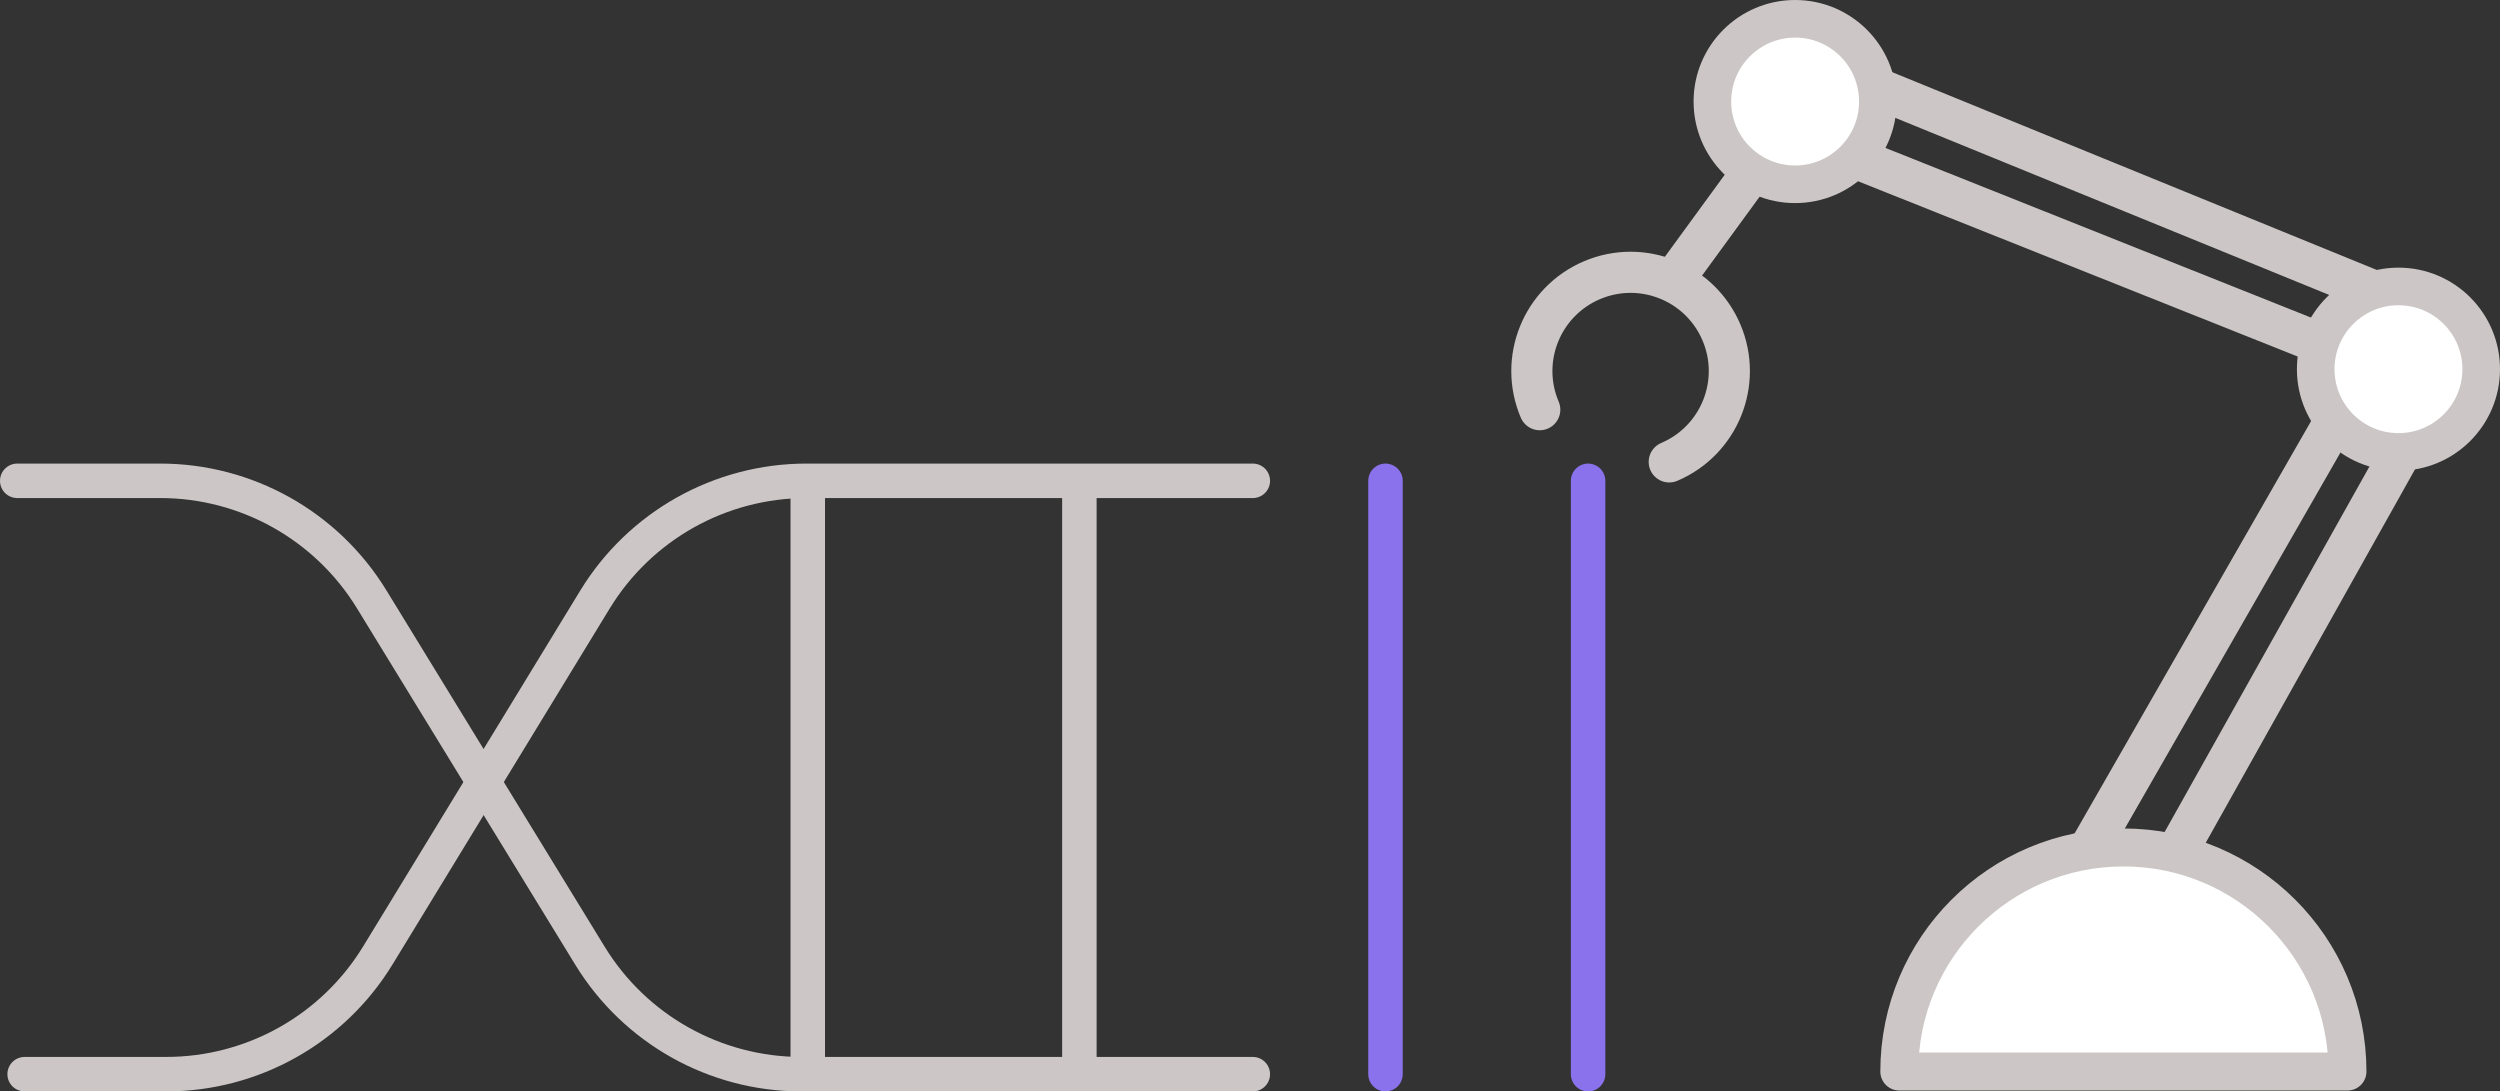 <svg viewBox="0 0 1450.36 633.18" xmlns="http://www.w3.org/2000/svg" id="Layer_2"><rect x="0" y="0" width="1450.36" height="633.18" fill="#333333" stroke="none"/><defs><style>.cls-1,.cls-2,.cls-3,.cls-4,.cls-5,.cls-6{stroke-linecap:round;}.cls-1,.cls-2,.cls-4,.cls-5,.cls-6{stroke:#ccc7c6;}.cls-1,.cls-3,.cls-5,.cls-6{fill:none;}.cls-1,.cls-4{stroke-linejoin:round;}.cls-1,.cls-5{stroke-width:23.86px;}.cls-2{stroke-width:21.82px;}.cls-2,.cls-4{fill:#fff;}.cls-3{stroke:#8b72ed;}.cls-3,.cls-6{stroke-width:20px;}.cls-4{stroke-width:22.02px;}</style></defs><g id="Layer_1-2"><path d="M921.32,278.94v344.24" class="cls-3"></path><path d="M726.81,623.18h-261.9c-50.04,0-96.49-26.02-122.62-68.69l-126.7-206.86c-26.14-42.67-72.58-68.69-122.62-68.69H10" class="cls-6"></path><path d="M726.81,278.94h-258.9c-50.13,0-96.64,26.11-122.75,68.9l-125.95,206.43c-26.11,42.79-72.62,68.9-122.75,68.9H14.3" class="cls-6"></path><path d="M626.19,281.38v339.37" class="cls-6"></path><path d="M468.62,281.38v339.37" class="cls-6"></path><path d="M803.78,278.94v344.24" class="cls-3"></path><path d="M893.28,237.68c-12.38-29.11,1.18-62.74,30.29-75.12,29.11-12.38,62.74,1.18,75.12,30.29,12.38,29.11-1.18,62.74-30.29,75.12" class="cls-1"></path><polygon points="1204.79 505.34 1367.3 222.01 1411.61 229.03 1257.14 504.68 1204.79 505.34" class="cls-5"></polygon><polygon points="1067.11 88.01 1366.62 207.41 1408.15 181.45 1081.42 48.09 1067.11 88.01" class="cls-5"></polygon><path d="M1231.87,491.65c71.8,0,130,58.2,130,130h-260c0-71.8,58.2-130,130-130" class="cls-4"></path><line y2="90.23" x2="1023.49" y1="161.61" x1="971.4" class="cls-1"></line><circle r="48" cy="214.18" cx="1391.45" class="cls-2"></circle><circle r="48" cy="58.91" cx="1041.43" class="cls-2"></circle></g></svg>